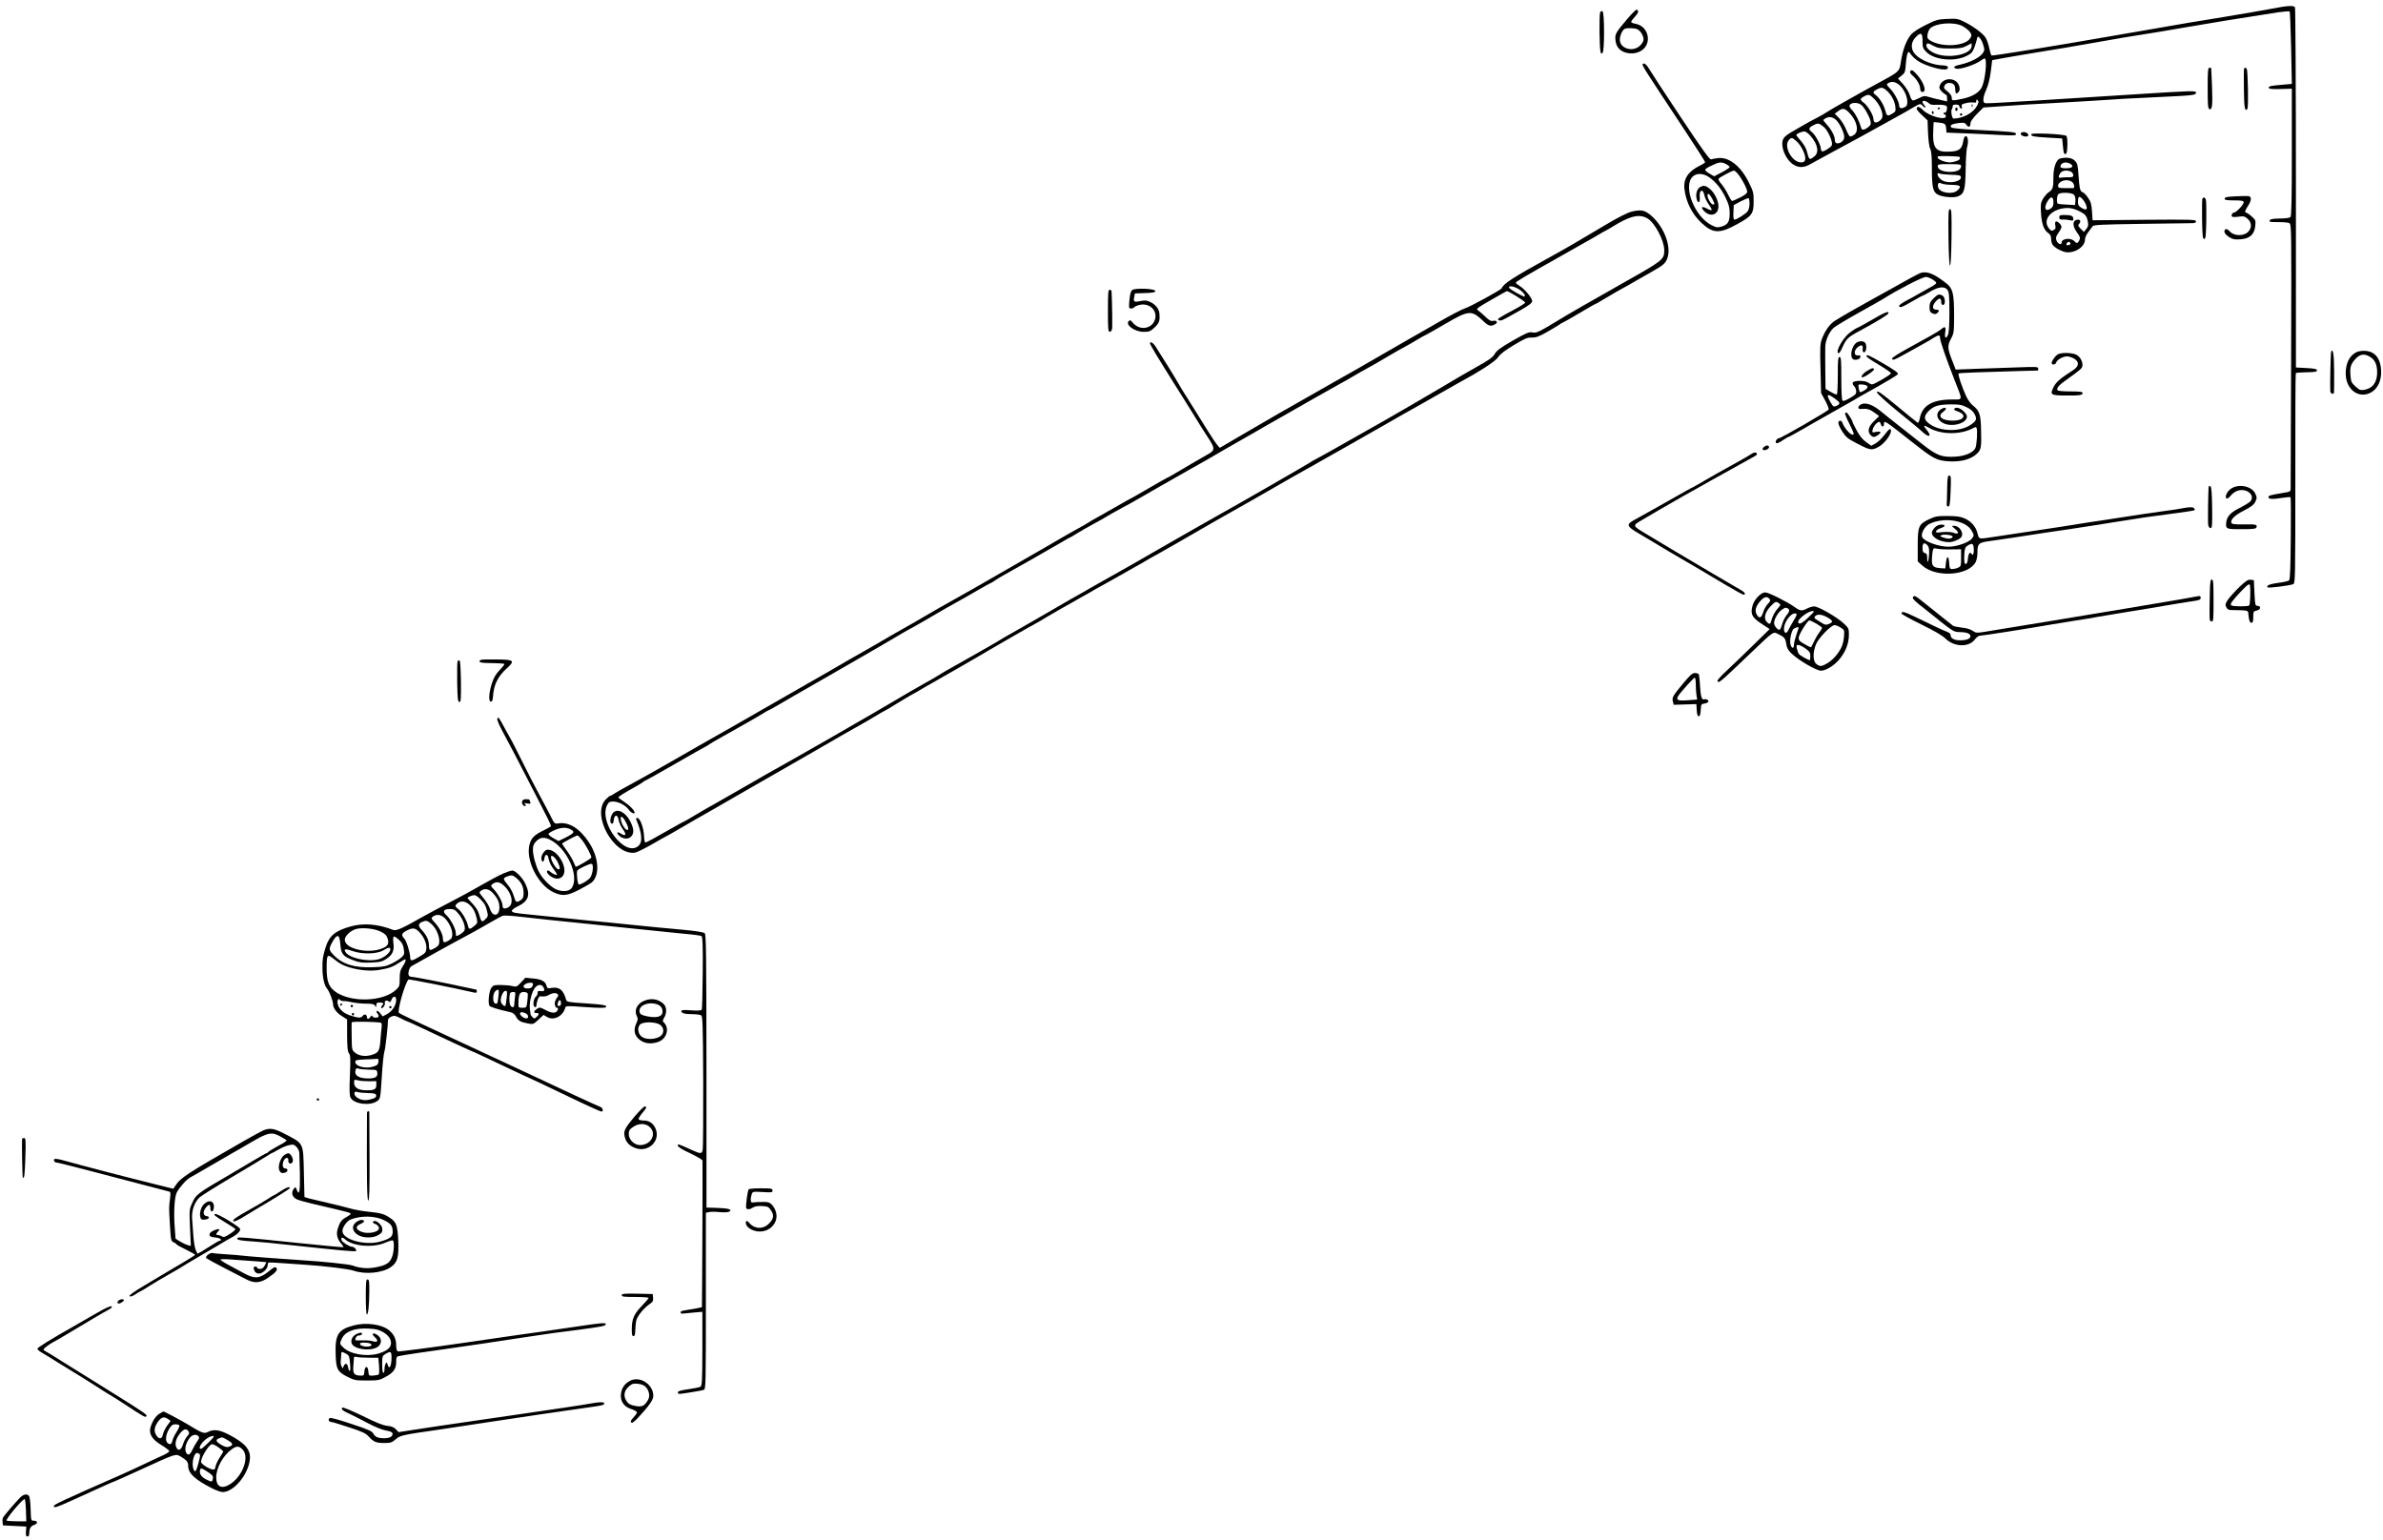 <?xml version="1.0" standalone="no"?>
<!DOCTYPE svg PUBLIC "-//W3C//DTD SVG 20010904//EN"
 "http://www.w3.org/TR/2001/REC-SVG-20010904/DTD/svg10.dtd">
<svg version="1.0" xmlns="http://www.w3.org/2000/svg"
 width="2039pt" height="1318pt" viewBox="0 0 2039 1318"
 preserveAspectRatio="xMidYMid meet">
<g transform="translate(0,1318) scale(0.1,-0.1)"
fill="#000000" stroke="none">
<path d="M19430 13104 c-69 -13 -249 -44 -400 -69 -151 -25 -288 -47 -305 -50
-16 -3 -149 -26 -295 -51 -146 -25 -328 -57 -405 -70 -422 -74 -978 -164 -984
-159 -5 2 -13 30 -20 62 -6 32 -20 72 -31 90 -21 36 -108 100 -188 139 -47 23
-63 26 -140 22 -81 -3 -94 -7 -185 -52 -64 -32 -108 -61 -128 -85 -38 -47 -68
-127 -83 -223 -13 -90 -13 -90 -172 -176 -173 -94 -437 -243 -464 -262 -14
-10 -52 -32 -85 -49 -33 -17 -78 -41 -100 -54 -22 -13 -65 -37 -95 -55 -85
-48 -100 -66 -100 -115 0 -59 41 -138 88 -171 51 -35 98 -34 159 3 27 15 134
74 238 130 105 56 215 116 245 133 72 40 115 64 235 130 55 30 124 69 153 87
61 36 65 36 82 16 7 -8 17 -15 23 -15 5 0 3 8 -6 18 -25 27 -22 45 6 37 12 -4
27 -13 33 -20 5 -7 23 -13 40 -12 83 3 114 -3 114 -22 0 -28 -11 -52 -21 -45
-5 3 -9 0 -9 -5 0 -6 5 -11 10 -11 6 0 10 -7 10 -15 0 -39 -145 1 -196 53 -31
32 -54 36 -54 10 0 -7 21 -31 47 -55 l46 -43 4 -108 c3 -63 10 -119 19 -136
10 -21 14 -68 14 -165 0 -165 9 -205 52 -227 40 -21 135 -29 170 -15 55 21 64
54 67 228 1 87 7 174 12 193 14 46 8 95 -11 95 -9 0 -17 -15 -22 -45 -11 -66
-35 -84 -115 -88 -122 -6 -149 30 -141 188 l3 65 35 -3 c61 -6 69 -11 72 -50
l3 -37 155 -6 c85 -3 219 -10 298 -14 124 -6 142 -5 142 8 0 17 -28 20 -354
36 -109 5 -193 14 -199 20 -18 18 4 31 62 38 46 5 54 3 67 -16 18 -25 34 -19
34 13 0 15 20 44 55 80 l56 56 147 10 c201 14 248 17 472 29 180 10 434 25
590 36 36 2 173 9 305 15 285 13 305 16 305 37 0 18 -26 17 -485 -12 -126 -8
-340 -21 -475 -30 -135 -8 -321 -20 -415 -26 -373 -23 -420 -25 -432 -21 -21
7 -15 55 13 116 16 35 30 92 38 153 l12 98 119 22 c66 12 208 35 315 53 107
17 281 46 385 65 241 43 412 72 495 84 36 5 187 30 335 56 235 41 471 79 800
130 50 7 93 10 96 7 4 -4 9 -145 13 -314 l6 -306 -77 -7 c-103 -8 -125 -13
-120 -28 3 -9 32 -11 101 -9 l96 3 0 -544 c0 -409 -3 -546 -12 -555 -7 -7 -43
-12 -89 -12 -70 0 -102 -10 -86 -27 3 -3 38 -5 77 -4 39 0 80 -3 89 -9 18 -9
18 -57 15 -1122 -2 -612 -4 -1127 -4 -1144 0 -32 -1 -32 -67 -43 -113 -19
-123 -22 -123 -37 0 -17 39 -18 124 -4 33 5 62 7 65 4 3 -3 4 -161 2 -352 -2
-251 -6 -350 -14 -359 -7 -6 -47 -16 -91 -21 -75 -10 -108 -24 -93 -39 9 -8
196 16 220 28 16 9 17 60 17 906 -1 492 1 898 4 900 3 3 45 6 93 7 71 1 88 4
88 16 0 12 -19 16 -90 20 l-90 5 0 1535 c0 844 -4 1541 -8 1548 -12 17 -64 14
-207 -14z m-2640 -146 c24 -13 53 -35 64 -50 17 -24 18 -31 6 -52 -39 -73
-248 -85 -347 -21 -21 14 -24 22 -20 51 3 19 13 41 21 50 48 47 202 59 276 22z
m-340 -129 c0 -56 3 -64 33 -94 69 -69 239 -86 343 -34 41 20 52 32 66 69 9
25 20 58 23 74 6 27 7 27 24 12 10 -10 24 -37 31 -62 12 -41 11 -48 -7 -72
-25 -35 -104 -75 -182 -93 -61 -13 -75 -24 -45 -36 31 -12 169 34 218 72 11 8
23 15 27 15 25 0 6 -188 -25 -249 -23 -44 -81 -79 -162 -96 -91 -19 -94 -19
-94 9 0 16 -13 34 -36 53 -33 26 -35 32 -25 51 8 15 21 22 39 22 37 0 52 -17
52 -57 0 -36 10 -42 30 -18 9 11 10 25 4 48 -23 78 -143 79 -168 0 -5 -15 0
-28 19 -47 14 -14 30 -26 35 -26 6 0 10 -13 10 -29 l0 -29 -57 13 c-32 7 -76
18 -99 25 -36 11 -45 10 -82 -9 -23 -12 -47 -21 -54 -21 -8 0 -20 20 -27 45
-8 26 -32 66 -57 94 l-44 49 31 25 c28 22 31 30 36 98 3 41 10 82 15 93 9 17
11 16 28 -9 10 -16 38 -41 61 -57 65 -43 220 -87 248 -69 21 14 3 31 -32 31
-81 1 -187 41 -236 91 -43 43 -44 103 -2 148 46 49 61 42 61 -30z m93 -41 c35
-19 58 -23 142 -23 84 0 107 4 143 23 l42 22 0 -24 c0 -77 -216 -114 -327 -57
-43 21 -69 53 -58 71 8 13 10 13 58 -12z m-292 -335 c39 -33 68 -95 69 -144 0
-29 -5 -38 -26 -48 -29 -13 -44 -7 -44 17 -1 31 -41 107 -77 143 -32 34 -34
38 -16 48 30 17 60 12 94 -16z m-115 -42 c41 -32 75 -91 81 -140 5 -43 3 -47
-25 -63 -43 -26 -48 -23 -62 30 -13 48 -50 107 -82 130 -25 18 -23 29 10 46
36 20 49 20 78 -3z m-97 -80 c43 -43 76 -118 67 -154 -6 -26 -48 -53 -65 -43
-6 4 -11 16 -11 28 0 31 -48 113 -81 137 -36 27 -36 36 -1 55 40 22 48 20 91
-23z m876 -59 c-33 -59 -117 -105 -200 -107 -13 0 -25 68 -14 81 5 7 8 18 7
25 -2 9 7 14 27 14 19 0 30 -5 30 -14 0 -8 6 -16 14 -19 9 -3 11 1 7 16 -6 16
0 21 33 29 22 6 51 8 65 6 20 -4 26 -1 26 13 0 14 3 15 12 6 10 -10 9 -20 -7
-50z m-989 10 c27 -22 70 -98 79 -138 5 -27 2 -35 -21 -53 -30 -24 -53 -27
-58 -8 -19 64 -45 116 -74 149 -28 31 -32 41 -22 53 17 20 70 19 96 -3z m-106
-64 c69 -69 90 -162 44 -192 -14 -10 -30 -16 -35 -14 -6 2 -21 30 -34 62 -13
33 -40 76 -60 96 l-36 37 28 21 c39 29 55 27 93 -10z m-115 -60 c32 -25 75
-111 75 -150 0 -18 -8 -33 -25 -44 -30 -20 -55 -12 -55 16 0 34 -26 85 -65
129 -21 23 -36 43 -34 45 37 30 69 32 104 4z m-99 -65 c35 -30 79 -129 68
-156 -7 -18 -73 -59 -84 -52 -6 4 -10 14 -10 23 0 30 -47 118 -74 139 -35 28
-33 39 12 62 38 20 47 18 88 -16z m-114 -76 c63 -73 75 -142 32 -176 -42 -33
-44 -33 -64 45 -5 23 -28 62 -50 87 -22 25 -40 48 -40 51 0 12 56 35 75 30 11
-3 32 -20 47 -37z m-119 -47 c41 -36 81 -122 73 -156 -5 -18 -13 -24 -35 -24
-78 0 -153 138 -104 192 22 24 26 23 66 -12z m1395 -134 c6 -17 -1 -25 -29
-35 -18 -6 -41 -11 -53 -11 -39 0 -96 21 -105 38 -8 16 -1 17 87 16 54 -1 98
-4 100 -8z m12 -77 c0 -32 -35 -50 -95 -50 -62 0 -105 20 -105 49 0 16 11 18
100 17 85 0 100 -2 100 -16z m-85 -75 c62 -1 81 -5 83 -17 8 -41 -99 -63 -157
-32 -39 20 -61 76 -23 59 9 -4 53 -8 97 -10z m5 -86 c76 -2 87 -12 48 -48 -41
-38 -152 -21 -164 26 -8 33 3 46 27 34 11 -6 51 -12 89 -12z"/>
<path d="M16344 12568 c-4 -7 5 -22 23 -37 34 -29 63 -80 63 -110 0 -25 18
-37 33 -22 17 17 -11 86 -56 137 -41 46 -51 52 -63 32z"/>
<path d="M16871 12274 c0 -11 3 -14 6 -6 3 7 2 16 -1 19 -3 4 -6 -2 -5 -13z"/>
<path d="M16730 12245 c0 -8 5 -15 10 -15 6 0 10 7 10 15 0 8 -4 15 -10 15 -5
0 -10 -7 -10 -15z"/>
<path d="M16770 12200 c0 -5 5 -10 10 -10 6 0 10 5 10 10 0 6 -4 10 -10 10 -5
0 -10 -4 -10 -10z"/>
<path d="M13923 13017 c-101 -120 -106 -129 -100 -183 6 -55 36 -90 90 -105
71 -19 144 7 173 62 38 75 -5 167 -86 184 -53 11 -54 14 -15 57 35 38 40 58
19 65 -6 2 -42 -34 -81 -80z m88 -88 c30 -15 57 -66 51 -94 -2 -14 -18 -36
-34 -50 -63 -53 -168 -18 -168 55 0 35 23 86 42 93 23 10 89 7 109 -4z"/>
<path d="M13692 13074 c-10 -19 -7 -314 4 -343 4 -11 7 -12 17 -2 16 16 16
336 0 352 -8 8 -14 6 -21 -7z"/>
<path d="M14055 12630 c-6 -10 22 -53 362 -567 95 -144 173 -266 173 -271 0
-4 -20 -18 -44 -29 -101 -49 -144 -114 -133 -202 14 -112 65 -213 145 -288 98
-92 155 -95 305 -12 128 70 142 89 142 195 0 75 -3 87 -43 166 -67 136 -169
216 -261 205 -25 -3 -53 -8 -61 -11 -11 -4 -79 91 -256 357 -133 199 -253 383
-268 409 -27 47 -50 65 -61 48z m715 -855 c17 -9 30 -20 30 -25 0 -5 -30 -25
-66 -44 l-67 -35 -38 22 c-21 12 -39 27 -39 33 0 6 19 20 43 31 77 38 94 40
137 18z m111 -97 c36 -50 68 -115 69 -140 0 -12 -21 -28 -60 -48 -33 -16 -64
-30 -69 -30 -5 0 -20 24 -34 53 -13 29 -39 69 -56 90 -18 20 -30 41 -26 47 8
13 115 69 132 70 7 0 27 -19 44 -42z m-255 -16 c59 -43 103 -98 140 -176 27
-56 34 -83 34 -131 0 -73 -15 -97 -69 -114 -37 -10 -45 -9 -88 13 -143 73
-243 326 -162 412 33 35 93 33 145 -4z m344 -225 c0 -24 -7 -52 -15 -64 -15
-22 -95 -73 -115 -73 -7 0 -10 21 -8 63 l3 62 60 32 c33 17 63 29 67 27 5 -3
8 -24 8 -47z"/>
<path d="M14547 11579 c-25 -15 -39 -55 -31 -95 9 -48 33 -45 28 4 -8 68 28
84 40 18 4 -18 20 -53 37 -76 17 -23 28 -45 24 -48 -3 -3 -21 2 -40 13 -43 23
-56 13 -25 -20 54 -58 126 -34 124 43 -2 48 -34 112 -74 146 -34 28 -54 32
-83 15z m103 -99 c24 -47 24 -50 6 -50 -15 0 -46 52 -46 77 0 26 20 13 40 -27z"/>
<path d="M18890 12426 c0 -145 2 -175 15 -180 24 -9 28 34 22 198 -4 83 -7
152 -7 154 0 1 -7 2 -15 2 -13 0 -15 -26 -15 -174z"/>
<path d="M19200 12583 c-1 -10 -1 -88 0 -173 1 -149 9 -194 30 -160 10 15 4
325 -6 341 -9 15 -24 10 -24 -8z"/>
<path d="M16580 12249 c0 -5 5 -7 10 -4 6 3 10 8 10 11 0 2 -4 4 -10 4 -5 0
-10 -5 -10 -11z"/>
<path d="M16530 12214 c0 -8 5 -12 10 -9 6 4 8 11 5 16 -9 14 -15 11 -15 -7z"/>
<path d="M17290 12035 c0 -16 43 -31 60 -20 8 5 8 11 -1 21 -15 19 -59 18 -59
-1z"/>
<path d="M17380 12031 c0 -18 15 -21 145 -29 l120 -7 6 -63 c6 -66 11 -78 28
-67 12 7 15 134 3 151 -10 16 -302 30 -302 15z"/>
<path d="M17627 11823 c-32 -8 -57 -75 -57 -155 0 -94 -5 -110 -40 -133 -16
-11 -38 -37 -50 -58 -19 -34 -21 -48 -16 -123 6 -93 25 -144 62 -169 17 -11
24 -25 24 -46 0 -17 5 -39 10 -49 16 -30 92 -70 132 -70 76 0 148 53 148 110
0 15 12 43 28 63 15 19 32 42 37 50 8 13 71 16 410 21 220 3 417 6 438 6 27 0
37 4 37 16 0 15 -40 16 -442 13 l-443 -4 -5 76 c-4 62 -10 83 -34 117 -15 23
-36 44 -46 47 -22 7 -27 28 -36 152 -5 81 -9 96 -31 118 -25 25 -74 32 -126
18z m84 -43 c38 -21 23 -40 -31 -40 -34 0 -50 4 -50 13 0 33 43 47 81 27z m10
-70 c10 -6 19 -19 19 -29 0 -16 -8 -19 -47 -18 -27 0 -55 -2 -63 -4 -19 -5
-19 14 0 41 16 22 59 27 91 10z m7 -86 c21 -15 28 -55 10 -54 -5 0 -35 0 -68
0 -52 0 -60 2 -60 19 0 42 76 65 118 35z m17 -110 c10 -11 15 -29 13 -53 l-3
-36 -70 4 c-38 1 -73 5 -77 8 -13 7 -9 68 4 81 18 18 113 15 133 -4z m102 -83
c19 -44 6 -55 -35 -31 -26 16 -32 26 -32 53 0 19 3 37 7 40 10 11 44 -24 60
-62z m-277 19 c0 -31 -5 -43 -25 -56 -45 -30 -60 7 -25 64 28 46 50 42 50 -8z
m218 -76 c57 -28 67 -41 77 -95 5 -27 2 -41 -14 -59 l-20 -25 -28 27 c-21 22
-25 30 -15 40 18 18 15 38 -6 38 -49 0 -54 -49 -11 -109 27 -36 30 -46 21 -67
-13 -27 -24 -30 -41 -10 -29 34 -111 26 -111 -10 0 -25 -34 -11 -44 18 -8 22
-5 34 17 65 32 47 33 57 7 83 -26 26 -41 17 -34 -19 5 -23 2 -32 -14 -40 -17
-9 -24 -7 -41 15 -61 77 27 172 160 174 29 0 63 -9 97 -26z m-73 -274 c3 -6
-1 -13 -10 -16 -19 -8 -30 0 -20 15 8 14 22 14 30 1z"/>
<path d="M17620 11320 c0 -17 6 -20 33 -19 17 1 44 -2 60 -6 23 -6 27 -4 27
13 0 24 -18 32 -76 32 -38 0 -44 -3 -44 -20z"/>
<path d="M19130 11500 c-76 -4 -95 -8 -95 -20 0 -12 16 -15 80 -15 64 0 80 -3
83 -15 3 -18 -64 -90 -84 -90 -15 0 -26 -27 -14 -35 5 -3 31 -3 57 1 42 5 51
3 76 -20 35 -33 36 -78 2 -111 -35 -36 -115 -36 -151 0 -26 27 -39 31 -48 16
-10 -16 5 -40 41 -62 28 -17 45 -21 94 -17 80 6 119 42 126 115 5 46 3 51 -31
81 -20 18 -41 32 -46 32 -16 0 -11 19 15 58 29 43 32 78 8 83 -10 2 -61 2
-113 -1z"/>
<path d="M18844 11477 c-2 -7 -3 -87 -2 -177 3 -139 5 -165 18 -165 13 0 15
25 18 155 1 85 0 165 -3 178 -6 24 -23 29 -31 9z"/>
<path d="M16672 11150 c2 -149 7 -241 13 -243 6 -1 11 85 13 241 2 213 0 242
-13 242 -14 0 -15 -29 -13 -240z"/>
<path d="M13970 11371 c-42 -9 -112 -44 -245 -123 -215 -129 -336 -199 -480
-278 -304 -168 -378 -216 -397 -258 -6 -14 -274 -160 -313 -171 -22 -6 -116
-55 -210 -109 -93 -54 -224 -129 -290 -166 -66 -38 -160 -92 -210 -121 -111
-65 -330 -190 -399 -228 -45 -25 -433 -246 -478 -272 -10 -5 -75 -43 -145 -84
-70 -41 -182 -106 -247 -144 l-119 -70 -25 29 c-20 24 -91 136 -260 409 -10
17 -27 44 -38 60 -10 17 -25 42 -34 58 -21 38 -137 226 -191 309 -22 35 -49
50 -49 29 0 -11 64 -117 211 -351 61 -96 138 -220 172 -275 33 -55 83 -134
110 -175 66 -100 66 -113 -3 -151 -53 -30 -196 -113 -293 -171 -26 -15 -49
-28 -52 -28 -2 0 -65 -36 -141 -80 -75 -44 -138 -80 -139 -80 -3 0 -95 -52
-230 -129 -16 -10 -57 -33 -90 -51 -33 -18 -65 -37 -72 -42 -6 -5 -46 -28 -90
-52 -43 -23 -105 -59 -138 -78 -68 -40 -147 -86 -490 -283 -278 -160 -271
-156 -435 -248 -69 -38 -177 -100 -240 -137 -63 -37 -137 -80 -165 -95 -64
-36 -210 -120 -255 -147 -19 -11 -69 -40 -110 -63 -82 -46 -141 -80 -295 -170
-55 -32 -134 -77 -175 -100 -41 -24 -226 -129 -410 -235 -184 -106 -357 -205
-385 -220 -42 -23 -223 -127 -345 -197 -101 -59 -345 -196 -415 -233 -44 -24
-92 -51 -107 -61 -14 -11 -30 -19 -35 -19 -5 0 -23 -15 -40 -32 -126 -131 71
-485 252 -455 16 3 81 35 144 71 62 36 115 66 117 66 2 0 52 28 111 63 95 56
181 105 303 174 19 11 80 46 135 78 55 32 129 75 165 95 36 20 139 80 230 132
91 52 228 131 305 175 77 44 207 119 289 167 82 47 151 86 152 86 2 0 44 25
94 55 50 30 93 55 96 55 2 0 46 26 97 58 51 31 103 63 117 70 36 19 80 44 120
69 19 11 51 30 70 40 101 57 287 164 380 218 58 35 166 97 240 140 179 103
185 106 255 145 33 18 76 43 96 56 32 20 139 81 329 188 36 20 72 40 80 46 8
5 94 53 190 106 96 54 202 114 235 133 33 20 71 42 85 49 14 7 34 18 45 25 11
7 83 48 160 91 77 44 176 101 220 127 44 26 96 55 115 66 19 10 164 93 323
183 345 198 318 183 436 249 53 29 110 61 126 71 17 9 134 76 260 147 127 72
275 157 330 188 88 51 134 77 300 170 22 12 83 47 135 77 52 30 118 67 145 82
197 107 331 193 354 229 18 27 57 57 135 104 94 56 117 66 153 64 35 -1 60 8
126 45 45 26 94 55 109 65 15 11 29 19 32 19 3 0 66 36 140 80 74 44 137 80
141 80 3 0 29 15 58 33 29 18 84 50 122 72 80 44 104 57 195 110 36 21 81 46
100 57 101 57 120 73 136 116 41 106 -37 294 -158 383 -42 30 -69 34 -138 20z
m129 -62 c62 -38 141 -189 141 -269 0 -81 -7 -87 -335 -272 -287 -163 -488
-277 -555 -319 -186 -113 -202 -121 -237 -114 -31 6 -51 -3 -169 -70 -106 -61
-138 -85 -154 -114 -17 -29 -47 -51 -153 -110 -111 -63 -183 -104 -277 -161
-54 -33 -468 -274 -510 -297 -57 -32 -432 -244 -470 -266 -19 -11 -64 -36
-100 -55 -36 -19 -70 -38 -75 -43 -15 -11 -629 -365 -805 -462 -30 -17 -98
-55 -150 -85 -52 -30 -144 -83 -205 -117 -60 -35 -148 -85 -195 -112 -47 -27
-105 -61 -130 -75 -25 -14 -92 -52 -150 -85 -58 -33 -130 -73 -160 -90 -30
-17 -71 -40 -90 -51 -19 -12 -42 -25 -50 -29 -15 -7 -136 -77 -405 -233 -88
-51 -185 -106 -215 -123 -30 -16 -59 -33 -65 -37 -18 -14 -297 -173 -480 -275
-27 -15 -61 -35 -75 -45 -14 -9 -72 -43 -130 -75 -58 -32 -163 -93 -235 -136
-117 -69 -202 -119 -555 -322 -58 -33 -134 -77 -170 -97 -36 -20 -81 -46 -100
-57 -19 -11 -70 -40 -113 -64 -152 -85 -187 -105 -367 -209 -100 -58 -210
-120 -243 -139 -34 -18 -106 -60 -160 -92 -54 -33 -100 -59 -102 -59 -3 0 -51
-26 -108 -59 -155 -89 -215 -121 -225 -121 -5 0 -10 21 -11 48 -2 76 -34 162
-59 162 -10 0 -12 -5 -7 -17 50 -117 55 -193 15 -225 -116 -94 -340 206 -265
352 13 25 22 30 51 30 46 0 107 -32 134 -70 18 -26 50 -41 50 -25 0 18 -39 59
-86 90 -30 20 -54 38 -54 40 0 6 60 44 135 85 33 18 67 39 76 46 8 8 18 14 22
14 3 0 119 65 258 145 138 80 254 145 256 145 3 0 17 8 31 19 15 10 47 29 72
43 156 87 351 198 387 221 24 15 45 27 47 27 3 0 29 14 58 31 29 18 235 136
458 264 340 195 552 318 638 370 9 6 53 30 97 54 44 25 123 70 175 101 52 31
131 76 175 100 44 24 129 72 188 107 60 35 111 63 114 63 2 0 17 9 32 19 14
11 47 30 71 44 60 32 451 255 518 295 29 18 55 32 57 32 3 0 28 15 57 33 29
19 94 55 143 82 50 26 101 56 115 65 14 9 66 38 115 65 50 26 115 62 145 80
47 28 321 184 455 260 96 53 149 84 295 169 85 49 182 105 215 123 33 19 67
38 75 43 8 5 89 52 180 103 91 52 228 130 305 174 77 44 172 97 210 118 39 21
75 41 80 45 6 4 51 30 100 58 102 56 125 69 250 143 50 29 109 63 131 74 23
12 68 38 101 58 34 21 63 37 66 37 3 0 79 43 168 95 211 123 229 124 336 22
42 -40 63 -44 102 -18 20 13 3 32 -23 25 -18 -4 -33 3 -64 33 -21 21 -50 45
-62 54 -23 15 -21 17 105 90 71 41 133 76 137 77 11 5 158 -87 158 -98 0 -5
-39 -30 -87 -56 -150 -80 -159 -87 -137 -95 20 -7 24 -4 192 91 68 39 92 58
92 73 0 26 -65 105 -107 129 -18 11 -33 24 -33 28 0 9 72 52 350 208 107 60
246 139 309 175 62 37 115 67 117 67 3 0 21 11 42 24 158 99 239 119 311 75z
m-1110 -600 c37 -20 67 -56 57 -66 -7 -8 -129 61 -134 75 -6 19 37 14 77 -9z"/>
<path d="M5247 6225 c-18 -17 -31 -70 -22 -85 12 -19 24 -10 27 22 5 50 34 49
41 0 4 -21 20 -57 37 -80 33 -45 25 -64 -16 -37 -32 21 -44 11 -18 -15 31 -31
78 -36 103 -11 28 28 26 66 -5 129 -40 80 -109 116 -147 77z m112 -89 c16 -32
20 -51 14 -57 -14 -14 -51 38 -60 81 -9 49 17 35 46 -24z"/>
<path d="M16430 10843 c-14 -5 -153 -80 -245 -133 -22 -13 -89 -50 -150 -83
-128 -70 -274 -154 -333 -191 -45 -28 -85 -84 -113 -157 -15 -40 -17 -71 -12
-254 l5 -209 35 -64 c19 -35 32 -70 30 -77 -6 -13 -407 -245 -424 -245 -18 0
-37 -30 -26 -41 6 -6 25 1 54 21 24 16 47 30 51 30 4 0 60 31 125 68 65 38
181 104 258 147 77 43 160 90 185 105 25 15 65 39 90 52 168 93 280 160 280
167 0 13 -31 35 -141 99 -99 58 -129 71 -129 56 0 -10 25 -27 123 -86 48 -29
87 -57 87 -63 -1 -12 -143 -95 -162 -95 -7 0 -22 7 -32 15 -28 21 -125 20
-133 0 -3 -9 2 -21 10 -28 9 -7 17 -25 19 -41 3 -26 -3 -33 -52 -62 -36 -21
-58 -29 -65 -23 -6 6 -10 84 -10 192 0 155 -2 182 -15 182 -13 0 -15 -24 -15
-157 0 -86 -4 -160 -7 -163 -4 -4 -27 5 -52 20 l-46 27 -2 161 c-1 89 -1 181
0 204 2 52 33 121 70 156 15 14 113 73 217 131 105 58 197 110 205 116 132 83
338 189 369 190 27 0 93 -40 88 -53 -1 -5 -14 -15 -27 -23 -14 -7 -59 -33
-100 -56 -41 -24 -101 -57 -132 -73 -32 -17 -58 -36 -58 -42 0 -22 23 -14 110
37 47 27 88 50 92 50 4 0 33 16 65 35 70 42 124 47 147 13 13 -18 16 -55 16
-190 0 -105 -4 -176 -12 -193 -18 -40 -31 -30 -24 20 8 49 -1 56 -34 28 -11
-10 -53 -36 -93 -58 -40 -22 -130 -71 -199 -110 -70 -38 -128 -76 -128 -82 0
-21 15 -16 112 38 51 28 118 65 148 82 30 16 72 41 92 54 47 29 58 29 58 0 0
-25 52 -176 125 -362 70 -177 71 -164 -16 -164 -174 1 -263 -51 -283 -164 -4
-21 -11 -37 -17 -35 -5 2 -81 63 -168 136 -149 123 -181 145 -181 123 0 -8 93
-93 171 -156 105 -85 188 -153 219 -182 57 -53 83 -38 35 19 -32 38 -27 44 16
19 106 -63 277 -64 386 -3 17 9 22 9 26 -2 9 -24 1 -151 -12 -173 -19 -37 -88
-66 -167 -71 -118 -7 -160 8 -282 104 -59 46 -152 119 -206 162 -54 42 -121
96 -149 119 -64 54 -125 79 -164 66 -36 -12 -45 -46 -11 -43 53 5 76 -2 116
-31 l41 -30 -44 -43 c-49 -46 -59 -90 -29 -120 19 -20 34 -20 62 0 34 23 27
36 -14 28 -37 -7 -37 -7 -30 22 6 27 39 64 56 64 4 0 10 -9 13 -20 3 -11 10
-20 16 -20 6 0 11 9 11 20 0 37 -1 38 251 -161 170 -134 200 -150 301 -157
105 -7 193 17 242 64 40 39 41 49 36 234 -3 102 -16 138 -65 176 -22 17 -47
51 -62 84 -37 81 -73 189 -64 194 7 5 202 12 531 21 80 2 146 4 148 4 1 1 2 8
2 17 0 15 -17 16 -172 10 -95 -3 -254 -9 -353 -12 l-181 -7 -32 82 c-39 99
-40 124 -7 185 23 44 25 56 25 196 0 186 -10 230 -65 274 -105 84 -169 109
-225 89z m-466 -959 c25 -10 19 -27 -15 -47 -37 -20 -37 -20 -45 21 -6 29 -4
32 19 32 14 0 32 -3 41 -6z m-266 -114 c47 -34 51 -45 23 -60 -30 -16 -36 -13
-59 29 -39 68 -28 77 36 31z m1127 -74 c35 -16 56 -34 70 -60 23 -42 17 -58
-35 -93 -89 -61 -260 -57 -349 8 -52 37 -53 66 -8 112 44 43 83 55 187 56 69
1 94 -3 135 -23z"/>
<path d="M16600 9672 c-48 -38 -19 -103 53 -123 79 -21 177 16 177 66 0 26
-55 75 -84 75 -29 0 -35 -18 -8 -26 41 -14 62 -29 62 -46 0 -23 -37 -38 -95
-38 -89 0 -130 37 -82 72 15 11 27 24 27 29 0 15 -26 10 -50 -9z"/>
<path d="M9688 10698 c-12 -9 -19 -35 -24 -85 -6 -69 -6 -73 14 -73 12 0 23 4
27 10 3 5 21 14 40 19 79 22 152 -34 141 -108 -14 -93 -131 -119 -193 -43 -17
22 -24 25 -35 14 -32 -32 51 -92 128 -92 48 0 57 4 94 38 40 39 46 57 40 122
-3 36 -34 75 -77 95 -31 15 -46 16 -86 8 -54 -11 -61 -6 -52 37 l6 29 87 3
c69 2 87 6 87 18 0 20 -172 27 -197 8z"/>
<path d="M9480 10520 c0 -152 2 -180 15 -180 8 0 17 10 20 23 4 17 1 235 -4
325 -1 6 -8 12 -16 12 -13 0 -15 -27 -15 -180z"/>
<path d="M16544 10626 c-28 -28 -34 -42 -34 -75 0 -34 4 -43 25 -53 19 -8 28
-8 40 2 22 18 18 30 -10 30 -34 0 -34 36 1 73 28 31 44 28 44 -9 0 -15 6 -24
15 -24 24 0 20 67 -4 80 -30 16 -40 13 -77 -24z"/>
<path d="M16075 10476 c-33 -18 -89 -50 -123 -70 -35 -20 -66 -36 -69 -36 -3
0 -27 -16 -54 -36 -55 -40 -122 -155 -102 -175 8 -8 19 7 38 49 32 72 48 87
145 139 143 77 243 138 248 151 6 20 -20 13 -83 -22z"/>
<path d="M15887 10249 c-37 -22 -60 -103 -38 -137 12 -20 65 -11 69 11 3 14
-2 18 -20 15 -36 -5 -38 43 -2 71 32 25 46 19 42 -17 -2 -19 2 -27 12 -27 19
0 26 61 9 81 -13 16 -46 18 -72 3z"/>
<path d="M19947 10173 c-5 -7 -11 -272 -8 -340 1 -24 30 -33 32 -10 1 6 1 86
1 176 -1 146 -9 201 -25 174z"/>
<path d="M20165 10167 c-60 -28 -94 -93 -94 -182 -1 -126 94 -210 194 -174 82
30 123 123 105 235 -13 80 -57 125 -127 131 -28 2 -61 -2 -78 -10z m127 -50
c32 -24 48 -64 48 -124 0 -86 -39 -138 -113 -150 -30 -4 -40 0 -72 29 -34 31
-39 41 -43 91 -6 70 1 97 35 137 45 54 88 59 145 17z"/>
<path d="M17613 10150 c-25 -10 -65 -68 -57 -82 9 -14 32 -8 38 10 8 24 58 52
93 52 15 0 43 -9 61 -20 45 -27 41 -65 -8 -97 -114 -73 -148 -103 -170 -148
-31 -64 -23 -69 103 -70 121 -1 147 3 147 21 0 11 -22 14 -104 14 -58 0 -108
4 -111 10 -11 17 12 45 70 85 125 89 140 102 143 123 5 36 -20 81 -54 97 -35
16 -116 19 -151 5z"/>
<path d="M15973 10004 c-40 -24 -62 -63 -29 -51 36 14 96 59 91 67 -9 14 -15
12 -62 -16z"/>
<path d="M15787 9644 c-3 -4 14 -46 39 -95 40 -81 42 -89 24 -89 -20 0 -73 63
-85 101 -8 25 -35 24 -35 -1 0 -12 15 -45 34 -74 29 -45 47 -61 113 -95 123
-65 136 -67 191 -39 50 25 112 103 112 140 0 29 -16 19 -58 -37 -21 -28 -54
-59 -74 -70 l-37 -20 -43 31 c-29 20 -55 52 -80 98 -21 38 -38 73 -38 78 0 11
-43 78 -51 78 -3 0 -8 -3 -12 -6z"/>
<path d="M15096 9357 c-28 -20 -12 -39 20 -25 24 11 28 28 8 35 -5 2 -18 -3
-28 -10z"/>
<path d="M14985 9294 c-11 -8 -83 -49 -160 -92 -77 -42 -184 -102 -238 -134
-54 -32 -100 -58 -102 -58 -2 0 -30 -15 -62 -33 -96 -55 -395 -223 -443 -249
-67 -37 -61 -53 41 -113 47 -27 119 -70 160 -95 41 -25 82 -49 91 -55 88 -50
400 -234 504 -297 73 -43 137 -78 143 -78 19 0 12 19 -11 33 -27 16 -98 58
-263 154 -158 93 -470 278 -566 337 -113 68 -113 67 -27 117 40 23 105 61 143
84 39 23 129 74 200 115 72 40 148 83 170 95 22 13 63 35 90 51 28 15 66 36
85 47 70 39 265 148 280 156 8 4 14 12 13 17 -3 15 -27 14 -48 -2z"/>
<path d="M16661 8998 c-1 -62 -3 -122 -4 -133 -1 -12 4 -20 13 -20 12 0 16 23
20 123 5 133 5 142 -14 142 -10 0 -14 -29 -15 -112z"/>
<path d="M18899 9018 c-5 -26 -9 -318 -4 -335 3 -12 12 -23 20 -23 13 0 15 25
13 177 -2 130 -6 177 -15 181 -7 2 -13 2 -14 0z"/>
<path d="M19090 8998 c-35 -24 -57 -73 -38 -84 6 -4 21 7 35 24 13 18 41 37
62 43 77 23 151 -41 105 -93 -11 -11 -52 -36 -92 -56 -77 -38 -110 -74 -114
-128 -4 -51 3 -54 133 -53 97 0 121 3 126 15 9 25 -4 28 -108 26 -80 -1 -101
2 -106 13 -10 28 26 64 108 106 62 32 85 50 97 76 14 30 14 36 -1 69 -31 64
-141 86 -207 42z"/>
<path d="M18675 8830 c-22 -5 -96 -16 -165 -25 -69 -9 -224 -32 -345 -51 -121
-19 -251 -39 -290 -44 -38 -6 -95 -15 -125 -20 -30 -5 -176 -28 -325 -50 -148
-22 -313 -47 -366 -55 -131 -20 -125 -22 -138 29 -14 58 -53 103 -110 129 -36
16 -67 20 -146 21 -89 0 -106 -3 -157 -27 -91 -43 -99 -61 -99 -224 l0 -138
40 -36 c117 -105 396 -86 456 31 8 16 15 53 15 83 0 75 10 84 110 97 74 10
274 40 465 70 33 5 125 19 205 30 80 12 197 30 260 40 63 11 162 26 220 35 58
9 132 20 165 26 33 5 142 20 243 33 101 13 186 26 189 29 3 3 2 10 -2 16 -7
12 -42 13 -100 1z m-1918 -115 c60 -18 98 -45 119 -87 15 -29 15 -32 -3 -57
-25 -33 -129 -70 -199 -70 -86 -1 -213 46 -228 84 -11 29 23 90 59 109 67 36
171 45 252 21z m-264 -203 c12 -13 15 -32 13 -76 -4 -65 -16 -89 -16 -32 0 29
-4 39 -20 43 -16 4 -20 14 -20 44 0 43 16 51 43 21z m395 -21 c2 -18 1 -40 -3
-49 -5 -14 -7 -14 -15 -2 -14 22 -28 2 -32 -44 -3 -44 -25 -60 -30 -24 -2 13
-2 46 0 73 3 42 8 53 30 67 36 22 46 17 50 -21z m-195 -13 l87 1 0 -73 c0 -68
-2 -74 -25 -84 -14 -7 -37 -12 -50 -12 -22 0 -24 5 -27 53 -4 64 -21 64 -28 0
l-5 -48 -38 2 c-61 4 -77 17 -77 67 0 24 3 58 6 75 6 30 9 32 38 25 17 -4 70
-7 119 -6z"/>
<path d="M16555 8665 c-14 -13 -25 -33 -25 -44 0 -42 71 -81 148 -81 34 0 91
24 104 44 24 35 -16 96 -62 96 -23 0 -23 -1 10 -28 38 -32 29 -49 -17 -31 -16
6 -53 8 -90 5 -53 -6 -62 -4 -57 8 3 8 21 20 40 26 42 14 44 30 4 30 -19 0
-40 -9 -55 -25z m148 -72 c14 -8 -4 -23 -28 -23 -13 0 -36 5 -52 11 -26 10
-27 12 -8 20 18 7 69 3 88 -8z"/>
<path d="M18908 8093 c-4 -238 -5 -227 15 -231 16 -3 17 11 17 177 0 154 -2
181 -15 181 -12 0 -15 -22 -17 -127z"/>
<path d="M19160 8155 c-38 -37 -81 -85 -96 -106 -23 -34 -25 -43 -16 -64 8
-18 20 -25 39 -26 156 -3 148 -1 151 -34 5 -55 12 -75 27 -75 11 0 15 12 15
49 0 47 2 50 31 56 34 8 38 40 4 40 -18 0 -20 9 -25 110 l-5 110 -28 3 c-22 3
-40 -9 -97 -63z m92 13 c6 -48 1 -164 -7 -170 -14 -10 -137 -10 -153 1 -15 9
7 40 92 129 52 53 65 61 68 40z"/>
<path d="M15039 8071 c-25 -28 -40 -55 -47 -88 -14 -63 3 -91 86 -145 l64 -42
-143 -140 c-79 -78 -182 -176 -227 -218 -46 -42 -81 -82 -77 -87 12 -20 15
-18 286 241 197 188 190 183 231 163 55 -26 65 -38 72 -86 5 -35 16 -54 44
-81 61 -59 213 -148 253 -148 40 0 108 40 152 91 57 65 87 140 87 216 0 54 -2
58 -47 100 -61 55 -214 143 -251 143 -15 0 -44 -9 -64 -20 -40 -21 -56 -19
-103 15 -59 43 -223 125 -250 125 -20 0 -39 -12 -66 -39z m101 -16 c11 -13 9
-20 -14 -44 -15 -16 -33 -48 -40 -72 -15 -50 -34 -56 -55 -18 -18 33 -9 69 30
114 33 38 59 44 79 20z m82 -39 c16 -11 15 -14 -6 -38 -28 -29 -50 -72 -60
-110 -8 -33 -17 -35 -41 -8 -26 29 -12 81 34 130 41 43 48 46 73 26z m72 -42
c23 -9 20 -28 -9 -62 -13 -16 -30 -50 -37 -76 -7 -25 -16 -46 -22 -46 -19 0
-46 34 -46 58 0 34 36 95 68 115 32 20 27 18 46 11z m224 -32 c-1 -4 -27 -29
-55 -56 -34 -31 -58 -46 -68 -42 -23 8 -4 40 47 76 37 27 84 41 76 22z m-145
-18 c3 -3 -9 -29 -27 -57 -17 -29 -37 -64 -44 -79 -16 -39 -41 -27 -37 17 6
69 78 148 108 119z m261 -27 c50 -28 54 -41 17 -56 -24 -11 -34 -10 -55 3 -14
9 -38 23 -52 32 -20 12 -23 18 -13 30 17 20 58 17 103 -9z m-93 -54 c27 -16
49 -32 49 -37 0 -5 -12 -24 -26 -43 -14 -18 -34 -54 -45 -78 -11 -25 -22 -45
-25 -45 -4 0 -28 12 -55 28 -39 21 -49 32 -49 53 0 27 76 149 92 149 6 0 32
-12 59 -27z m208 -34 c33 -20 33 -21 29 -77 -5 -67 -26 -114 -75 -171 -34 -41
-98 -81 -126 -81 -8 0 -25 8 -36 18 -30 24 -31 101 -1 171 24 55 128 161 158
161 9 0 32 -9 51 -21z m-359 -2 c0 -2 -9 -30 -20 -62 -11 -32 -20 -68 -20 -81
0 -35 -17 -38 -28 -5 -11 30 -1 95 19 132 8 15 49 28 49 16z m58 -177 c36 -25
42 -36 42 -65 0 -19 -2 -35 -5 -35 -12 0 -82 39 -92 52 -6 7 -14 28 -18 46 -6
27 -4 32 13 32 10 0 38 -14 60 -30z"/>
<path d="M16367 8066 c-4 -10 27 -40 93 -90 54 -42 105 -83 113 -90 8 -8 45
-37 82 -65 60 -45 74 -51 117 -51 55 0 88 -13 88 -35 0 -22 -33 -35 -89 -35
-51 0 -81 17 -81 46 0 8 -11 19 -24 24 -32 12 -134 59 -270 126 -103 50 -126
56 -126 33 0 -5 75 -47 167 -92 111 -54 181 -95 208 -121 75 -74 199 -78 252
-10 16 22 34 34 49 34 21 0 405 60 604 95 47 8 144 24 215 35 72 11 153 24
180 30 28 5 149 25 270 45 121 19 270 44 330 55 61 10 149 25 198 32 75 10 87
15 87 31 0 17 -5 18 -32 13 -30 -7 -166 -30 -583 -100 -183 -31 -1155 -191
-1244 -205 -58 -9 -66 -8 -93 11 -19 13 -53 23 -93 27 -35 4 -69 11 -76 17
-23 18 -221 176 -271 216 -51 41 -63 45 -71 24z"/>
<path d="M4117 7533 c-10 -3 -16 -10 -14 -16 2 -8 37 -12 105 -12 56 -1 104
-4 107 -7 4 -3 -14 -27 -39 -52 -32 -33 -51 -65 -66 -111 -27 -81 -32 -160
-10 -160 10 0 16 12 18 40 6 103 40 173 116 243 75 67 65 77 -79 78 -66 1
-128 0 -138 -3z"/>
<path d="M3915 7518 c-3 -7 -4 -87 -3 -178 3 -138 5 -165 18 -168 14 -2 15 20
14 175 -2 117 -6 179 -13 181 -6 2 -13 -2 -16 -10z"/>
<path d="M14400 7329 c-88 -106 -95 -119 -86 -154 l7 -27 97 3 97 3 3 -52 c2
-36 7 -52 17 -52 10 0 15 16 17 53 3 47 5 52 28 55 34 5 49 20 30 32 -8 6 -20
8 -27 5 -22 -8 -31 21 -37 113 -2 50 -8 96 -11 102 -3 5 -18 10 -33 10 -22 0
-41 -18 -102 -91z m110 -6 c0 -32 3 -74 6 -94 l6 -36 -78 -6 c-89 -7 -106 1
-84 37 22 35 132 156 141 156 5 0 9 -26 9 -57z"/>
<path d="M4255 7029 c-3 -9 15 -52 39 -97 44 -80 167 -315 293 -562 35 -69 79
-154 97 -190 19 -36 32 -68 30 -71 -2 -4 -29 -19 -59 -34 -85 -41 -111 -68
-125 -126 -32 -134 73 -342 205 -405 76 -36 118 -32 222 22 48 25 96 53 107
62 70 63 60 213 -23 340 -80 122 -173 180 -265 165 -31 -5 -33 -3 -69 71 -21
41 -61 117 -89 168 -48 88 -73 138 -191 373 -27 55 -53 105 -57 110 -4 6 -26
46 -50 90 -49 93 -57 104 -65 84z m636 -952 c28 -18 19 -29 -49 -64 l-63 -31
-45 25 c-25 14 -43 30 -41 37 2 6 28 21 58 34 56 23 102 23 140 -1z m91 -89
c32 -41 78 -128 78 -147 0 -9 -130 -85 -134 -79 -1 2 -11 22 -21 46 -10 24
-36 66 -57 94 -21 29 -38 54 -38 58 0 6 119 69 132 70 4 0 22 -19 40 -42z
m-279 7 c145 -69 256 -308 191 -412 -20 -33 -82 -39 -137 -14 -48 22 -118 93
-147 151 -27 54 -50 139 -50 188 0 35 6 49 29 73 33 33 66 37 114 14z m369
-255 c-2 -25 -11 -56 -21 -70 -17 -24 -74 -59 -98 -60 -11 0 -23 104 -13 120
9 14 105 59 120 57 11 -2 14 -14 12 -47z"/>
<path d="M4651 5884 c-13 -16 -21 -39 -19 -53 4 -34 22 -33 26 1 5 43 29 42
36 -1 3 -21 18 -55 34 -77 47 -65 47 -67 21 -59 -13 4 -29 14 -37 21 -16 17
-32 18 -32 4 0 -23 53 -60 86 -60 62 0 82 67 44 145 -26 53 -68 93 -106 101
-26 5 -35 1 -53 -22z m125 -91 c17 -39 18 -53 3 -53 -23 0 -75 92 -63 112 9
14 44 -21 60 -59z"/>
<path d="M4467 6320 c-5 -20 18 -48 30 -36 4 4 1 12 -7 17 -11 7 -5 8 19 3 29
-5 33 -4 28 11 -4 9 -7 19 -7 21 0 2 -13 4 -29 4 -20 0 -30 -6 -34 -20z"/>
<path d="M4306 5704 c-33 -14 -116 -58 -185 -98 -69 -40 -193 -108 -275 -150
-81 -42 -183 -96 -225 -120 -186 -106 -231 -125 -259 -114 -129 50 -254 60
-362 29 -132 -37 -182 -79 -213 -176 -25 -81 -29 -106 -28 -183 1 -83 16 -147
42 -177 18 -21 49 -104 49 -131 0 -31 31 -73 75 -100 l45 -29 0 -135 c1 -106
4 -139 16 -155 13 -17 14 -45 8 -188 -5 -129 -4 -174 6 -192 30 -55 169 -72
228 -28 27 20 27 22 39 208 6 103 16 199 22 214 8 22 31 221 31 273 0 8 13 21
29 28 25 10 35 8 77 -14 27 -14 52 -26 55 -26 4 0 58 -24 120 -54 176 -84 440
-206 444 -206 4 0 121 -55 334 -156 73 -35 135 -64 137 -64 3 0 140 -65 359
-170 134 -65 258 -121 269 -123 22 -4 16 32 -6 39 -19 6 -354 161 -603 279
-38 18 -99 47 -135 63 -36 16 -139 64 -230 107 -91 42 -250 117 -355 165 -287
133 -389 181 -401 191 -17 14 48 247 81 286 3 5 361 -66 563 -112 15 -4 22 -1
22 10 0 8 -2 15 -3 15 -2 0 -55 11 -118 25 -148 33 -416 85 -439 85 -10 0 -20
6 -23 14 -8 21 7 68 24 77 7 4 57 32 109 61 52 30 154 86 225 125 72 39 157
85 190 103 33 18 101 56 150 85 50 28 98 55 107 58 9 3 72 0 140 -8 180 -20
392 -43 568 -60 85 -9 281 -29 435 -45 154 -16 340 -35 412 -42 73 -6 138 -15
145 -19 10 -7 13 -77 11 -314 -1 -168 -5 -311 -9 -317 -5 -7 -35 -9 -90 -5
-66 5 -84 3 -84 -7 0 -18 31 -26 100 -26 30 0 62 -5 70 -10 12 -8 15 -86 17
-562 1 -304 -1 -568 -4 -585 -6 -40 -16 -40 -90 -7 -126 57 -123 56 -123 39 0
-10 37 -34 105 -65 58 -28 105 -56 106 -62 2 -40 -3 -1253 -5 -1255 -3 -3 -78
-17 -149 -28 -24 -4 -37 -11 -34 -18 3 -7 9 -11 15 -10 5 1 47 5 91 9 l81 7 0
-316 c-1 -288 -3 -318 -18 -326 -9 -5 -56 -14 -104 -21 -63 -9 -88 -16 -88
-26 0 -8 6 -14 13 -14 25 1 193 28 210 35 16 7 17 52 17 761 l0 754 26 6 c14
4 55 4 92 0 38 -3 73 -2 82 4 29 18 -5 29 -100 32 l-95 3 0 1167 c-1 1014 -3
1170 -15 1181 -10 9 -78 20 -200 31 -102 9 -293 27 -425 41 -132 14 -292 30
-355 35 -63 6 -173 17 -245 25 -71 8 -182 19 -245 25 -158 15 -180 19 -180 35
0 7 21 24 47 36 96 46 114 98 69 194 -25 54 -86 115 -114 115 -9 -1 -44 -12
-76 -26z m114 -40 c42 -36 60 -74 60 -127 0 -36 -5 -48 -25 -61 -37 -24 -42
-21 -59 37 -8 29 -31 71 -51 94 -42 50 -43 58 -7 71 41 15 48 14 82 -14z
m-100 -72 c65 -65 78 -156 24 -180 -30 -14 -44 -8 -44 19 0 29 -38 99 -73 136
-30 32 -30 33 -11 48 32 24 64 18 104 -23z m-104 -54 c40 -43 56 -77 57 -121
2 -78 -56 -90 -80 -17 -8 25 -33 67 -56 94 -38 46 -40 49 -22 62 32 24 69 17
101 -18z m-104 -55 c37 -39 45 -55 58 -112 7 -28 5 -37 -17 -58 -29 -30 -36
-24 -53 39 -8 31 -27 62 -56 93 -24 25 -44 48 -44 50 0 7 41 24 60 24 9 1 32
-16 52 -36z m-94 -47 c30 -27 49 -63 61 -115 8 -38 7 -43 -21 -66 -38 -32 -46
-31 -54 3 -12 50 -54 121 -84 143 -24 18 -27 25 -18 37 30 36 76 35 116 -2z
m-95 -76 c37 -44 62 -110 52 -141 -5 -16 -51 -49 -70 -49 -3 0 -5 11 -5 25 0
36 -45 120 -80 152 -37 33 -25 53 30 53 32 0 44 -6 73 -40z m-118 -37 c38 -39
65 -96 65 -138 0 -29 -6 -39 -32 -55 -36 -22 -48 -18 -48 14 0 37 -27 93 -67
137 -36 39 -36 42 -18 55 30 22 69 17 100 -13z m-116 -49 c50 -42 83 -132 65
-179 -6 -16 -54 -45 -74 -45 -5 0 -10 17 -10 38 0 46 -18 85 -60 131 -34 36
-33 56 2 71 35 14 44 12 77 -16z m-430 -68 c35 -17 49 -31 57 -57 15 -43 4
-66 -43 -85 -120 -51 -323 -5 -323 73 0 32 48 78 97 92 55 15 159 4 212 -23z
m334 -9 c38 -43 59 -94 55 -137 -3 -31 -10 -39 -58 -67 -64 -39 -80 -41 -80
-10 0 42 -31 142 -50 163 -30 31 -24 48 23 71 51 26 73 22 110 -20z m-681 -99
c7 -85 22 -103 115 -138 48 -18 73 -21 148 -18 78 3 96 8 132 32 52 34 68 71
59 135 -4 28 -2 52 3 55 5 4 25 -9 44 -27 27 -24 37 -44 42 -79 6 -43 5 -49
-20 -72 -15 -14 -53 -38 -84 -53 -47 -23 -72 -28 -158 -31 -159 -6 -261 25
-335 101 -43 44 -45 54 -22 100 46 89 70 88 76 -5z m428 -44 c0 -26 -54 -72
-101 -84 -93 -25 -252 10 -283 62 -17 28 -1 30 65 7 83 -28 208 -24 260 8 42
26 59 28 59 7z m-352 -153 c91 -27 187 -35 263 -21 79 13 112 26 167 62 24 15
45 28 48 28 11 0 2 -29 -21 -62 -20 -30 -25 -49 -25 -103 0 -62 -2 -69 -31
-96 -108 -101 -377 -112 -513 -21 -61 41 -80 88 -81 197 0 132 3 135 70 81 38
-32 76 -51 123 -65z m402 -278 c0 -45 -32 -96 -75 -120 l-40 -22 -22 27 c-11
15 -25 24 -29 19 -4 -4 -2 -13 4 -19 7 -7 12 -18 12 -25 0 -17 -47 -17 -54 0
-3 8 -8 7 -16 -5 -13 -22 -30 -23 -30 -4 0 23 -22 31 -35 13 -15 -21 -35 -21
-102 0 -60 19 -96 49 -111 92 -11 31 2 66 16 44 4 -6 18 -11 32 -11 14 1 49
-4 79 -11 29 -6 82 -11 117 -11 49 0 65 -4 73 -17 9 -16 10 -16 11 5 0 18 6
22 30 22 32 0 37 -9 18 -28 -6 -6 -9 -15 -5 -19 10 -9 36 28 30 43 -7 18 16
27 32 14 12 -10 17 -7 25 14 13 35 40 34 40 -1z m-128 -198 c4 -5 6 -23 3 -40
-2 -16 -7 -66 -10 -110 -7 -92 -17 -107 -80 -125 -54 -15 -107 -6 -140 23 -24
21 -25 27 -26 137 -1 63 -1 117 0 120 2 10 246 5 253 -5z m-24 -332 c-2 -23
-11 -31 -43 -41 -65 -22 -155 1 -155 40 0 15 13 18 88 21 48 1 93 4 100 5 9 1
12 -7 10 -25z m-83 -68 c65 0 70 -2 73 -23 6 -38 -15 -52 -77 -52 -85 0 -125
29 -107 77 4 10 12 13 24 7 9 -4 49 -8 87 -9z m3 -99 l62 1 0 -33 c0 -38 -18
-47 -92 -45 -63 1 -98 24 -98 63 0 29 1 30 33 22 17 -5 60 -8 95 -8z m-13
-101 c55 -1 71 -5 73 -17 4 -19 -9 -28 -56 -39 -44 -10 -80 -3 -111 21 -28 21
-23 57 7 44 9 -4 48 -8 87 -9z"/>
<path d="M2910 4579 c0 -5 5 -7 10 -4 6 3 10 8 10 11 0 2 -4 4 -10 4 -5 0 -10
-5 -10 -11z"/>
<path d="M3000 4570 c0 -5 5 -10 10 -10 6 0 10 5 10 10 0 6 -4 10 -10 10 -5 0
-10 -4 -10 -10z"/>
<path d="M3330 4560 c0 -5 5 -10 10 -10 6 0 10 5 10 10 0 6 -4 10 -10 10 -5 0
-10 -4 -10 -10z"/>
<path d="M3010 4500 c0 -5 5 -10 10 -10 6 0 10 5 10 10 0 6 -4 10 -10 10 -5 0
-10 -4 -10 -10z"/>
<path d="M4458 4772 c-35 -38 -39 -40 -75 -31 -21 5 -66 9 -100 9 -57 0 -64
-3 -80 -26 -19 -29 -29 -131 -15 -152 8 -11 68 -30 184 -56 17 -4 34 -18 43
-36 18 -35 39 -48 101 -59 46 -9 48 -8 91 32 l44 41 30 -18 c55 -33 132 4 154
74 7 23 -3 23 189 10 91 -7 153 -7 159 -1 17 17 -15 23 -174 34 -148 9 -159
12 -165 31 -23 83 -58 112 -124 101 -34 -6 -38 -4 -44 19 -9 37 -44 56 -117
62 l-64 6 -37 -40z m102 -11 c0 -28 -14 -41 -46 -41 -38 0 -47 22 -16 39 21
13 62 14 62 2z m90 -31 c15 -27 6 -38 -25 -32 -20 3 -25 0 -25 -16 0 -11 -6
-25 -14 -31 -16 -13 -27 -58 -19 -78 7 -19 23 -16 23 4 0 9 5 31 11 48 10 27
16 31 40 27 17 -2 40 3 54 12 47 31 103 14 72 -22 -8 -9 -16 -26 -19 -38 -6
-24 9 -57 22 -49 4 3 6 -4 3 -15 -9 -34 -48 -36 -104 -5 -47 25 -51 26 -74 11
-30 -20 -32 -36 -5 -36 25 0 25 -12 1 -34 -17 -16 -20 -16 -35 -1 -9 9 -16 19
-16 23 -1 4 -3 24 -6 45 -7 48 11 131 37 174 24 38 62 45 79 13z m-385 -77
c-8 -66 -9 -68 -30 -60 -20 8 -20 80 1 101 29 30 37 19 29 -41z m70 -15 c-4
-35 -8 -64 -10 -66 -8 -9 -34 13 -39 34 -8 31 18 94 39 94 15 0 16 -8 10 -62z
m71 6 c-3 -26 -6 -55 -6 -65 0 -27 -27 -24 -36 4 -8 23 -7 85 2 99 3 4 15 8
26 8 19 0 20 -4 14 -46z m109 34 c2 -7 1 -38 -3 -68 -7 -55 -7 -55 -42 -55
-34 0 -35 1 -34 40 1 74 11 95 45 95 16 0 32 -6 34 -12z m285 -83 c0 -16 -6
-25 -15 -25 -16 0 -19 9 -9 34 9 25 24 19 24 -9z m-288 -98 c19 -30 -4 -44
-37 -23 -35 23 -34 50 2 41 15 -3 31 -12 35 -18z"/>
<path d="M5510 4614 c-62 -26 -87 -84 -59 -135 8 -16 7 -29 -5 -54 -25 -53
-21 -96 14 -132 44 -45 110 -55 179 -27 66 26 90 113 44 160 -15 14 -15 18 0
44 24 41 22 92 -5 118 -46 43 -107 52 -168 26z m128 -36 c12 -7 25 -22 28 -35
15 -58 -30 -80 -124 -62 -53 11 -64 17 -69 37 -15 60 88 97 165 60z m-9 -159
c37 -13 55 -48 42 -82 -19 -49 -130 -66 -181 -29 -31 24 -39 76 -14 103 20 22
100 26 153 8z"/>
<path d="M2710 3770 c0 -5 5 -10 10 -10 6 0 10 5 10 10 0 6 -4 10 -10 10 -5 0
-10 -4 -10 -10z"/>
<path d="M5426 3620 c-79 -95 -93 -122 -81 -167 11 -47 35 -74 82 -95 118 -52
235 61 178 172 -21 40 -53 60 -97 60 -20 0 -40 5 -43 10 -4 6 10 29 29 52 39
45 44 58 22 58 -8 0 -48 -41 -90 -90z m127 -80 c72 -57 22 -160 -77 -160 -49
0 -96 46 -96 94 0 30 6 39 37 61 46 31 100 33 136 5z"/>
<path d="M3140 3653 c-3 -553 0 -748 11 -748 9 0 12 90 11 370 -1 204 -2 376
-2 383 0 19 -20 14 -20 -5z"/>
<path d="M2252 3505 c-18 -8 -90 -47 -160 -87 -501 -287 -546 -317 -593 -388
l-16 -24 -169 42 c-224 55 -576 147 -791 206 -31 8 -55 10 -59 5 -7 -13 4 -29
22 -29 8 0 132 -31 277 -69 144 -38 352 -92 462 -121 110 -28 208 -54 219 -57
16 -4 17 -11 11 -61 -10 -77 -10 -69 -1 -225 8 -133 9 -139 32 -149 13 -6 24
-14 24 -17 0 -4 36 -24 80 -45 44 -22 80 -42 80 -45 0 -3 -42 -30 -93 -60 -50
-30 -112 -67 -137 -81 -25 -15 -112 -67 -193 -115 -101 -60 -145 -91 -138 -98
7 -7 23 -2 50 16 22 15 43 27 46 27 3 0 36 20 73 44 37 23 110 67 162 96 52
29 106 61 120 70 14 10 68 42 120 72 52 31 136 80 185 109 50 30 101 60 115
67 50 26 81 58 74 75 -7 20 -185 127 -209 127 -27 0 -8 -17 80 -70 46 -28 87
-55 89 -59 3 -4 -18 -23 -46 -41 -42 -27 -54 -31 -69 -22 -10 7 -26 12 -34 12
-19 0 -19 9 2 32 15 17 15 18 -1 18 -9 0 -31 -7 -47 -16 -36 -18 -35 -48 1
-52 47 -5 70 -12 70 -22 0 -6 -3 -9 -7 -8 -5 1 -35 -15 -68 -37 -33 -21 -75
-47 -92 -57 l-33 -18 -14 28 c-8 16 -17 69 -21 118 -3 49 -8 117 -11 151 -6
71 19 143 64 186 15 13 146 96 292 182 146 87 277 166 292 176 15 11 29 19 32
19 3 0 28 14 56 30 28 17 69 34 92 39 36 8 43 7 64 -14 13 -13 25 -37 25 -52
1 -15 3 -93 5 -173 3 -151 -5 -199 -26 -145 -11 29 -12 29 -26 11 -25 -34 -15
-70 25 -90 14 -7 69 -23 121 -35 342 -80 340 -80 340 -90 0 -4 -16 -16 -35
-27 -41 -21 -57 -42 -74 -97 -16 -46 -7 -88 26 -128 14 -16 24 -31 22 -33 -2
-2 -173 14 -379 35 -495 52 -530 54 -530 41 0 -15 25 -20 135 -27 50 -3 189
-16 310 -30 436 -47 565 -59 571 -52 10 10 -16 37 -35 37 -22 0 -80 37 -88 55
-9 26 6 30 30 8 65 -60 243 -74 344 -28 30 13 59 22 64 19 15 -9 10 -101 -7
-143 -20 -50 -48 -69 -133 -86 -69 -15 -142 -10 -204 14 -29 11 -260 35 -442
46 -146 9 -486 35 -515 40 -14 2 -70 7 -125 10 -55 4 -107 8 -116 11 -22 6
-67 -31 -54 -44 6 -5 73 -42 150 -82 77 -40 163 -84 190 -98 72 -38 123 -34
193 15 65 44 82 67 65 84 -9 9 -23 2 -60 -29 -80 -66 -123 -70 -216 -19 -34
19 -95 52 -135 73 -40 21 -69 41 -65 45 5 4 55 3 113 -2 58 -4 144 -11 192
-14 l88 -7 -15 -29 c-11 -20 -23 -29 -40 -29 -14 0 -25 5 -25 10 0 6 -7 10
-15 10 -18 0 -19 -14 -5 -41 6 -11 21 -19 36 -19 30 0 74 41 74 69 0 11 3 22
8 25 4 2 59 0 122 -5 63 -4 153 -11 200 -14 163 -11 365 -36 405 -50 99 -34
243 -21 317 29 58 39 71 83 66 221 -6 135 -16 164 -67 199 -52 36 -79 44 -184
55 -52 5 -126 18 -163 29 -38 11 -123 32 -189 47 -66 15 -138 32 -160 38 l-40
12 -5 211 c-6 258 1 244 -162 329 -92 48 -130 54 -186 30z m146 -51 c26 -14
50 -29 54 -33 4 -4 -26 -25 -68 -46 -41 -22 -80 -46 -86 -52 -6 -7 -14 -13
-18 -13 -5 0 -52 -27 -107 -60 -54 -32 -150 -89 -213 -126 -274 -160 -283
-166 -317 -243 -23 -51 -24 -59 -17 -209 l7 -155 -28 7 c-14 4 -44 18 -65 31
l-38 24 -7 97 c-10 128 -2 262 18 299 23 44 84 112 115 128 15 8 110 62 212
122 102 59 201 117 220 127 19 11 64 37 100 58 133 78 166 84 238 44z m890
-718 c58 -29 72 -49 72 -99 0 -42 -21 -58 -106 -83 -129 -37 -324 17 -324 90
0 32 37 85 68 98 92 36 211 34 290 -6z"/>
<path d="M3046 2719 c-39 -30 -33 -75 13 -106 45 -30 132 -32 179 -3 31 19 37
29 32 60 -3 23 -41 60 -62 60 -24 0 -23 -17 2 -25 11 -3 25 -15 30 -25 23 -42
-91 -70 -157 -38 -42 20 -41 45 2 63 20 9 33 20 30 25 -10 16 -41 11 -69 -11z"/>
<path d="M189 3433 c-3 -30 2 -327 6 -331 13 -13 17 19 22 172 5 148 3 166
-11 166 -9 0 -16 -3 -17 -7z"/>
<path d="M2433 3295 c-32 -22 -57 -94 -44 -128 10 -27 25 -32 55 -21 23 9 20
34 -4 34 -23 0 -28 37 -10 71 15 27 40 25 37 -3 -3 -30 29 -37 38 -8 7 23 -18
70 -38 70 -7 0 -22 -7 -34 -15z"/>
<path d="M2401 2985 c-29 -19 -55 -35 -58 -35 -2 0 -28 -15 -56 -34 -29 -19
-95 -57 -147 -86 -126 -71 -154 -90 -142 -102 6 -6 40 9 93 42 46 28 91 55 99
60 168 99 290 175 290 182 0 16 -27 7 -79 -27z"/>
<path d="M6406 3001 c-10 -15 -28 -150 -21 -161 9 -14 32 -12 59 6 16 10 42
14 77 12 48 -3 56 -6 76 -37 29 -43 23 -75 -23 -118 -48 -46 -120 -41 -163 11
-19 23 -33 20 -29 -6 5 -35 63 -68 118 -68 92 0 160 77 141 160 -5 24 -21 54
-35 68 -21 22 -34 26 -83 25 -32 0 -67 -2 -78 -4 -16 -3 -20 2 -21 21 -1 14 3
36 8 49 8 23 11 24 93 19 79 -5 85 -4 85 13 0 17 -9 19 -99 19 -55 0 -102 -4
-105 -9z"/>
<path d="M1747 2876 c-28 -26 -43 -81 -32 -116 5 -17 13 -20 38 -18 37 4 48
25 15 30 -31 4 -34 37 -8 71 28 35 40 34 40 -4 0 -33 22 -37 28 -5 13 63 -33
86 -81 42z"/>
<path d="M3130 2080 c0 -82 4 -150 9 -150 12 0 20 75 21 198 1 86 -2 102 -15
102 -13 0 -15 -22 -15 -150z"/>
<path d="M5320 2095 c0 -13 18 -15 115 -15 63 0 115 -4 115 -8 0 -4 -24 -33
-54 -64 -70 -72 -89 -114 -90 -197 -1 -52 2 -66 14 -66 11 0 15 13 16 50 0 28
4 65 8 83 9 38 64 107 113 140 29 20 34 29 31 55 l-3 32 -132 3 c-114 2 -133
0 -133 -13z"/>
<path d="M1011 2046 c-17 -20 3 -30 29 -14 11 7 20 16 20 20 0 14 -37 9 -49
-6z"/>
<path d="M815 1935 c-60 -35 -140 -81 -177 -102 -202 -114 -318 -186 -318
-196 0 -7 16 -21 35 -32 19 -11 86 -51 147 -90 62 -38 121 -74 130 -80 21 -12
149 -92 228 -143 30 -20 64 -41 75 -47 11 -6 61 -37 110 -69 190 -125 197
-128 207 -118 12 12 -7 26 -317 219 -137 86 -317 198 -400 249 -82 52 -154 96
-160 98 -13 6 29 42 85 72 25 13 73 41 107 62 224 134 322 192 350 206 17 9
35 20 38 26 15 25 -39 4 -140 -55z"/>
<path d="M4950 1829 c-107 -16 -240 -35 -295 -43 -55 -7 -356 -50 -668 -96
-312 -45 -574 -79 -582 -76 -10 4 -15 20 -15 51 0 55 -18 93 -60 129 -62 52
-198 71 -305 42 -132 -35 -159 -78 -153 -247 4 -129 15 -149 104 -194 55 -28
67 -30 164 -30 97 0 109 3 158 30 69 37 92 70 92 129 0 39 3 46 23 50 40 9
216 35 472 71 138 20 261 38 275 40 14 2 117 18 230 35 113 17 219 33 235 35
39 7 123 18 325 44 198 26 231 33 233 46 3 17 -30 14 -233 -16z m-1721 -29
c53 -15 100 -52 112 -87 18 -55 -15 -92 -105 -118 -100 -29 -239 -5 -298 52
-33 31 -33 34 -11 80 25 52 95 83 193 83 41 0 90 -4 109 -10z m-269 -205 c23
-12 29 -22 33 -62 7 -60 5 -95 -4 -85 -4 4 -9 18 -11 31 -4 33 -26 38 -37 10
-8 -23 -8 -23 -18 -4 -6 11 -9 31 -8 45 2 14 4 37 4 53 1 31 3 32 41 12z m390
-34 c0 -75 -20 -109 -34 -58 -5 18 -8 20 -16 7 -5 -8 -10 -30 -10 -47 0 -18
-4 -33 -10 -33 -6 0 -10 31 -10 73 0 68 2 73 28 89 45 27 52 23 52 -31z m-194
-1 l81 0 6 -67 c3 -38 2 -71 -2 -76 -4 -4 -25 -8 -47 -10 -38 -2 -39 -1 -42
36 -2 23 -8 37 -17 37 -9 0 -15 -14 -17 -37 -3 -36 -5 -38 -36 -36 -53 2 -64
17 -58 87 3 34 5 65 5 70 1 4 11 6 24 2 12 -3 59 -6 103 -6z"/>
<path d="M3049 1762 c-35 -18 -52 -55 -38 -83 24 -48 157 -65 217 -29 45 28
41 84 -8 110 -33 18 -42 1 -13 -24 34 -29 24 -49 -17 -35 -16 6 -57 9 -90 7
-33 -1 -60 0 -60 4 0 20 14 38 30 38 11 0 21 4 25 9 11 18 -12 20 -46 3z m121
-82 c35 -23 -45 -36 -82 -13 -5 2 -8 8 -8 14 0 12 71 11 90 -1z"/>
<path d="M5390 1362 c-47 -26 -71 -61 -77 -113 -7 -62 26 -109 90 -129 26 -8
47 -21 47 -28 0 -7 -14 -26 -30 -44 -22 -23 -27 -34 -19 -42 8 -8 25 4 62 44
94 102 127 150 127 184 0 99 -116 173 -200 128z m130 -47 c32 -29 44 -79 27
-112 -27 -51 -50 -65 -98 -58 -57 9 -76 20 -95 56 -21 41 -10 82 29 115 26 22
38 25 74 21 24 -2 52 -12 63 -22z"/>
<path d="M5060 1169 c-25 -5 -121 -20 -215 -34 -93 -13 -246 -36 -340 -50 -93
-14 -325 -48 -515 -75 -190 -28 -398 -58 -462 -69 l-117 -18 -24 25 c-17 17
-39 26 -73 29 -35 3 -97 28 -212 85 -93 45 -168 76 -173 71 -13 -13 2 -26 61
-53 30 -14 100 -49 155 -79 56 -30 122 -57 149 -62 59 -10 75 -22 60 -47 -12
-19 -61 -27 -111 -17 -22 4 -38 15 -47 33 -13 24 -37 35 -191 86 -123 41 -179
56 -187 48 -13 -13 -2 -32 17 -32 8 0 77 -21 152 -46 114 -37 143 -51 168 -79
41 -46 64 -55 134 -55 54 0 64 4 97 32 39 34 54 37 374 83 58 8 206 31 330 50
224 35 848 127 989 146 79 11 91 15 91 30 0 11 -48 10 -110 -2z"/>
<path d="M1363 1080 c-32 -19 -64 -71 -77 -122 -12 -52 18 -99 91 -143 37 -22
68 -46 71 -53 2 -7 -19 -22 -55 -38 -32 -14 -100 -46 -152 -71 -52 -25 -137
-64 -190 -88 -521 -229 -591 -262 -591 -275 0 -19 27 -10 156 49 308 140 355
161 360 161 2 0 107 47 232 104 297 136 294 135 335 112 53 -31 67 -48 67 -80
0 -66 56 -118 207 -195 34 -17 74 -31 88 -31 95 0 220 151 233 280 8 83 -39
138 -178 211 -82 43 -131 49 -180 24 -34 -17 -49 -12 -173 64 -59 35 -201 111
-208 111 -2 0 -18 -9 -36 -20z m75 -45 l22 -16 -30 -41 c-16 -22 -32 -56 -36
-74 -9 -47 -38 -44 -63 4 -16 30 -7 67 25 110 28 35 48 40 82 17z m97 -54 c3
-5 -8 -31 -24 -56 -17 -26 -33 -60 -36 -76 -7 -31 -23 -37 -43 -17 -19 19 -14
68 13 115 21 35 31 43 55 43 16 0 31 -4 35 -9z m79 -53 c8 -13 5 -22 -13 -41
-12 -14 -28 -44 -35 -68 -15 -49 -39 -61 -56 -29 -17 32 -5 80 31 123 33 40
54 44 73 15z m85 -41 c8 -10 5 -21 -13 -45 -12 -17 -31 -50 -41 -72 -20 -45
-41 -51 -55 -16 -11 30 1 75 30 116 23 32 59 40 79 17z m131 -1 c0 -10 -99
-106 -109 -106 -35 0 10 68 64 98 20 12 45 16 45 8z m114 -29 c50 -29 55 -44
21 -57 -22 -8 -35 -6 -68 12 -49 28 -57 45 -25 57 31 13 27 13 72 -12z m-75
-64 c22 -16 40 -31 41 -35 0 -4 -13 -26 -29 -50 -16 -24 -32 -58 -36 -76 -6
-30 -10 -33 -32 -27 -35 8 -93 48 -93 63 0 41 69 152 95 152 8 0 33 -12 54
-27z m206 -18 c61 -60 5 -223 -101 -294 -76 -50 -124 -28 -124 56 0 79 58 185
132 239 41 30 63 30 93 -1z m-378 -120 c-17 -61 -23 -73 -33 -63 -24 25 -19
111 8 145 7 9 16 10 28 3 16 -9 16 -13 -3 -85z m125 -126 c-6 -35 -8 -35 -57
-11 -45 22 -64 54 -51 87 4 12 15 9 58 -19 43 -27 52 -38 50 -57z"/>
<path d="M172 363 c-41 -42 -136 -153 -145 -169 -5 -8 -7 -27 -5 -42 l3 -27
100 -5 100 -5 -3 -43 c-2 -32 1 -42 13 -42 9 0 15 9 15 23 0 44 12 66 42 76
35 12 33 36 -3 36 -24 0 -24 2 -27 99 -1 55 -8 106 -14 113 -17 21 -47 15 -76
-14z m50 -108 l3 -95 -81 0 c-44 0 -84 3 -87 6 -11 11 134 184 154 184 4 0 9
-43 11 -95z"/>
</g>
</svg>
